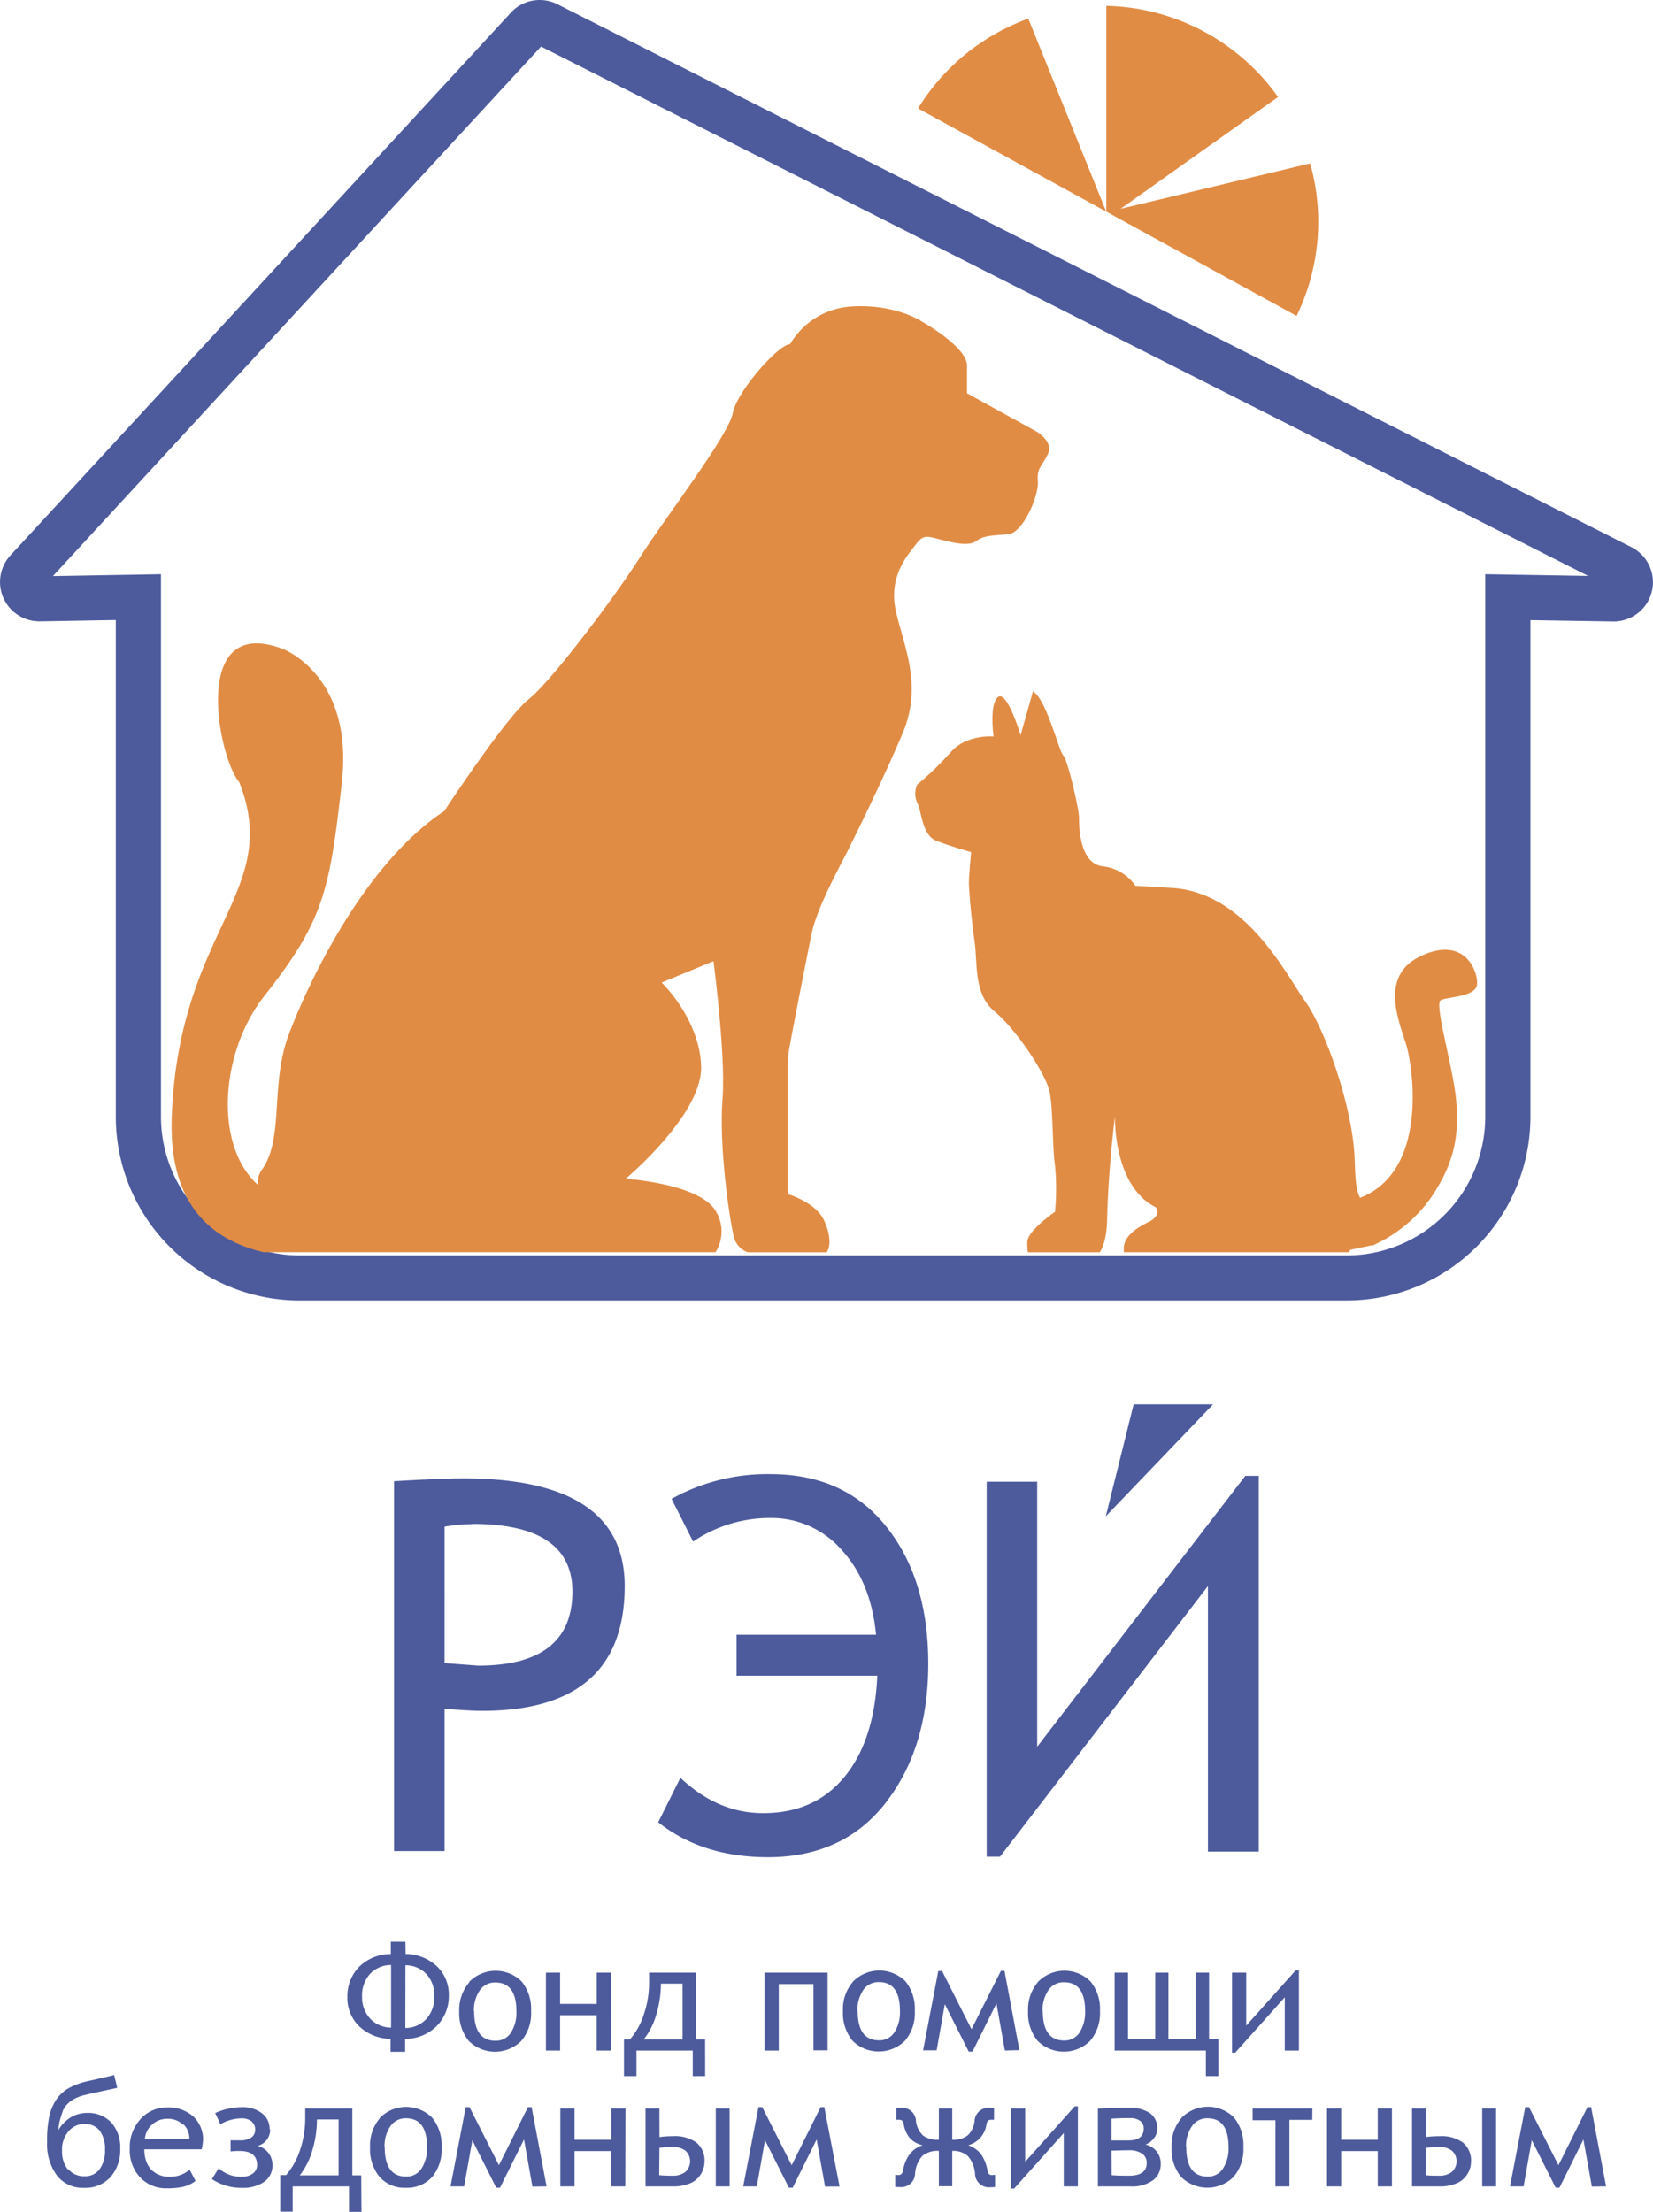 <?xml version="1.0" encoding="UTF-8"?> <svg xmlns="http://www.w3.org/2000/svg" viewBox="0 0 280.75 375.62"> <defs> <style>.cls-1,.cls-3{fill:#4d5b9d;}.cls-2{fill:none;}.cls-3{stroke:#4d5b9d;stroke-miterlimit:10;stroke-width:2px;}.cls-4{fill:#e18c44;}</style> </defs> <title>Рэй лого с наименованием</title> <g id="Слой_2" data-name="Слой 2"> <g id="Слой_2-2" data-name="Слой 2"> <path class="cls-1" d="M213.79,250.63h-2.28l-35.35,46v-45h-8.58v63.67h2.27l35.31-45.95v45.09h8.63Zm-96.07,11.16a23.14,23.14,0,0,1,13-4A15.81,15.81,0,0,1,143,263.27q4.94,5.43,5.79,14.35H125.1v6.95H149q-.48,11-5.58,17.19t-13.86,6.15q-7.63,0-14-6l-3.77,7.55q7.47,5.92,18.62,5.93,12.87,0,20.06-9.29t7.19-23.58q0-14.34-7.12-23.26t-19.66-8.92a33.41,33.41,0,0,0-16.82,4.2Zm-37.5-3q17,0,17,11.5,0,12.57-16,12.57l-5.71-.43V259.26a26.71,26.71,0,0,1,4.68-.43m1.67,31.71q24.24,0,24.24-21.2,0-18.27-27.41-18.28-3.66,0-11.76.48v62.81h8.58V290.19q4.33.35,6.35.35"></path> <polygon class="cls-1" points="187.81 257.5 206.03 238.49 192.54 238.49 187.81 257.5"></polygon> <path class="cls-1" d="M272.78,371.3l-2.54-13.47h-.62l-4.93,9.87-5-9.87h-.64l-2.59,13.47h2.31l1.39-7.85,4.06,8.07h.64l4.07-8.19,1.43,8Zm-30.61-6.55a20.1,20.1,0,0,1,2.17-.16,3.62,3.62,0,0,1,2.23.62,2.43,2.43,0,0,1,0,3.64,3.38,3.38,0,0,1-2.14.63c-1,0-1.72,0-2.3-.09Zm0-6.69h-2.35V371.3h4.6a7.1,7.1,0,0,0,3-.54,3.87,3.87,0,0,0,1.8-1.55,4,4,0,0,0,.62-2.09,3.92,3.92,0,0,0-1.36-3.25,6.21,6.21,0,0,0-4-1.1,16.15,16.15,0,0,0-2.3.15Zm11.93,0h-2.36V371.3h2.36Zm-17.69,0H234v5.32h-6.21v-5.32h-2.41V371.3h2.41v-6H234v6h2.41Zm-13.51,0H212.75v2h3.88V371.3H219V360h3.88Zm-21.46,6.58a6,6,0,0,1,1-3.57,3.1,3.1,0,0,1,2.65-1.34q3.57,0,3.57,4.91a6.27,6.27,0,0,1-.94,3.62,3,3,0,0,1-2.63,1.37q-3.62,0-3.61-5m-.81-4.95a7.13,7.13,0,0,0-1.69,4.95,7.47,7.47,0,0,0,1.61,5.05,6.34,6.34,0,0,0,8.93,0,7.24,7.24,0,0,0,1.66-5.07,7.37,7.37,0,0,0-1.59-5,6.26,6.26,0,0,0-8.92.05m-11.88,5.56c.65,0,1.62-.06,2.9-.06a3.84,3.84,0,0,1,2.28.57,1.82,1.82,0,0,1,.79,1.6c0,1.43-1,2.15-3,2.15-1,0-2,0-2.95-.09Zm0-5.42c.73-.07,1.79-.1,3.18-.1a2.62,2.62,0,0,1,1.68.48,1.57,1.57,0,0,1,.6,1.31c0,1.3-.85,2-2.56,2s-2.76,0-2.9,0ZM196,363.1a2.57,2.57,0,0,0,.55-1.6,3.06,3.06,0,0,0-1.26-2.65,6,6,0,0,0-3.55-.91c-1.61,0-3.37.05-5.27.15V371.3H192a6,6,0,0,0,3.86-1.07,3.36,3.36,0,0,0,1.28-2.7,3.27,3.27,0,0,0-2.58-3.34A3.2,3.2,0,0,0,196,363.1m-12.93-5.4h-.54l-8.41,9.42v-9.06h-2.41v13.6h.54l8.42-9.42v9.06h2.4ZM169,369.32a2.34,2.34,0,0,1-.54.05c-.41,0-.66-.24-.74-.7a6.65,6.65,0,0,0-1.14-2.89,4.67,4.67,0,0,0-2.14-1.47,4.25,4.25,0,0,0,3.1-3.57q.15-.75.69-.75a5,5,0,0,1,.6,0v-2a6.56,6.56,0,0,0-.82-.05,2.37,2.37,0,0,0-2.49,2.27,3.93,3.93,0,0,1-1.17,2.43,4,4,0,0,1-2.62.74v-5.32h-2.27v5.32a4.3,4.3,0,0,1-2.67-.7,4,4,0,0,1-1.22-2.49,2.35,2.35,0,0,0-2.49-2.25,7,7,0,0,0-.86.05v2a4.47,4.47,0,0,1,.57,0c.38,0,.61.24.7.73a4.82,4.82,0,0,0,1.11,2.45,4.15,4.15,0,0,0,2.12,1.14q-2.7.82-3.37,4.33c-.08.49-.34.73-.77.73a2.92,2.92,0,0,1-.54-.05v2.05a6.56,6.56,0,0,0,.82.05,2.36,2.36,0,0,0,2.56-2.3,5,5,0,0,1,1.24-3,4,4,0,0,1,2.8-.85v6h2.27v-6a3.68,3.68,0,0,1,2.66.88,5.13,5.13,0,0,1,1.21,3,2.36,2.36,0,0,0,2.56,2.3,6.65,6.65,0,0,0,.84-.05Zm-26.41,2L140,357.83h-.62l-4.92,9.87-5-9.87h-.64l-2.59,13.47h2.31l1.39-7.85,4.06,8.07h.64l4.07-8.19,1.43,8ZM112,364.75a19.79,19.79,0,0,1,2.16-.16,3.62,3.62,0,0,1,2.23.62,2.43,2.43,0,0,1,0,3.64,3.38,3.38,0,0,1-2.14.63,22.9,22.9,0,0,1-2.29-.09Zm0-6.69h-2.36V371.3h4.6a7.1,7.1,0,0,0,3-.54,3.87,3.87,0,0,0,1.8-1.55,4,4,0,0,0,.62-2.09,3.92,3.92,0,0,0-1.36-3.25,6.21,6.21,0,0,0-4-1.1,15.9,15.9,0,0,0-2.29.15Zm11.92,0h-2.35V371.3h2.35Zm-17.69,0h-2.4v5.32H97.58v-5.32H95.17V371.3h2.41v-6h6.22v6h2.4ZM92.83,371.3l-2.54-13.47h-.62l-4.93,9.87-5-9.87h-.64L76.52,371.3h2.31l1.39-7.85,4.06,8.07h.64L89,363.33l1.43,8Zm-27.52-6.66a6,6,0,0,1,1-3.57,3.1,3.1,0,0,1,2.65-1.34q3.57,0,3.57,4.91a6.27,6.27,0,0,1-.94,3.62,3,3,0,0,1-2.63,1.37q-3.62,0-3.62-5m-.8-4.95a7.13,7.13,0,0,0-1.69,4.95,7.47,7.47,0,0,0,1.61,5.05,5.65,5.65,0,0,0,4.5,1.85,5.7,5.7,0,0,0,4.43-1.83A7.24,7.24,0,0,0,75,364.64a7.37,7.37,0,0,0-1.59-5,6.26,6.26,0,0,0-8.92.05m-13.58,9.73a12.55,12.55,0,0,0,2.16-4.31,18.1,18.1,0,0,0,.76-5.18h3.68v9.49Zm10.44,0H59.84V358.06h-8v1.72A17,17,0,0,1,51,365a12.69,12.69,0,0,1-2.41,4.38h-1v6.2h2.12V371.3h9.56v4.32h2.12Zm-15.56-7.84a3.27,3.27,0,0,0-1.35-2.74,5.32,5.32,0,0,0-3.34-1,11.09,11.09,0,0,0-4.55,1l.88,1.9a7.42,7.42,0,0,1,3.54-1,2.7,2.7,0,0,1,1.75.51,1.8,1.8,0,0,1,.62,1.44,1.54,1.54,0,0,1-.68,1.32,3.34,3.34,0,0,1-1.93.47c-.9,0-1.42,0-1.57,0v1.88a13.06,13.06,0,0,1,1.5-.08c2,0,3,.79,3,2.38a1.74,1.74,0,0,1-.72,1.45,3.08,3.08,0,0,1-1.94.55,5.55,5.55,0,0,1-3.86-1.45L36,370.06a8.9,8.9,0,0,0,5,1.48,6.4,6.4,0,0,0,3.85-1,3.38,3.38,0,0,0,1.42-2.88,3.29,3.29,0,0,0-2.52-3.24,2.82,2.82,0,0,0,2.13-2.81m-14.72-.84a3.28,3.28,0,0,1,1,2.46H24.61a3.61,3.61,0,0,1,1.2-2.41,3.73,3.73,0,0,1,2.65-1,3.59,3.59,0,0,1,2.63,1m3.4,2.73a5.36,5.36,0,0,0-1.67-4.13,6.34,6.34,0,0,0-4.46-1.54,6,6,0,0,0-4.46,1.95,7.08,7.08,0,0,0-1.86,5.1,6.72,6.72,0,0,0,1.77,4.85,6,6,0,0,0,4.52,1.84,12.34,12.34,0,0,0,2.8-.26,5.35,5.35,0,0,0,2.08-1l-1-1.9a5.09,5.09,0,0,1-3.43,1.2,4.3,4.3,0,0,1-2.3-.59,3.83,3.83,0,0,1-1.46-1.6,5.57,5.57,0,0,1-.5-2.47h9.73a7.18,7.18,0,0,0,.22-1.45m-22.93,4.89a4.86,4.86,0,0,1-1-3.22A4.67,4.67,0,0,1,11.6,362a3.42,3.42,0,0,1,2.78-1.29,3.08,3.08,0,0,1,2.56,1.13,5.2,5.2,0,0,1,.89,3.27,5.31,5.31,0,0,1-.9,3.25,3,3,0,0,1-2.58,1.21,3.44,3.44,0,0,1-2.79-1.24m-.92-9.81a4.11,4.11,0,0,1,1.47-1.77,6.9,6.9,0,0,1,2-.9q1.1-.28,5.8-1.29l-.52-2.17-4.32,1a12.29,12.29,0,0,0-3.36,1.2,6.26,6.26,0,0,0-2.1,1.89,8.35,8.35,0,0,0-1.25,3A18.79,18.79,0,0,0,8,363.73a9,9,0,0,0,1.66,5.71,5.53,5.53,0,0,0,4.61,2.1,5.75,5.75,0,0,0,4.5-1.83,6.92,6.92,0,0,0,1.65-4.81,6.29,6.29,0,0,0-1.51-4.44,5.38,5.38,0,0,0-4.15-1.64,5.24,5.24,0,0,0-2.73.75,6.14,6.14,0,0,0-2.13,2.19,10.76,10.76,0,0,1,.77-3.21"></path> <path class="cls-1" d="M220.61,334.6h-.54L211.66,344V335h-2.41v13.59h.54l8.42-9.41v9.05h2.4Zm-13.68,11.69h-1.58V335h-2.27v11.33h-4.63V335h-2.24v11.33h-4.63V335h-2.27v13.23h15.5v4.33h2.12Zm-29.86-4.76a6,6,0,0,1,1-3.57,3.11,3.11,0,0,1,2.66-1.33q3.57,0,3.57,4.9a6.33,6.33,0,0,1-.94,3.62,3,3,0,0,1-2.63,1.37q-3.62,0-3.62-5m-.81-4.94a7.17,7.17,0,0,0-1.69,4.94,7.43,7.43,0,0,0,1.62,5.06,6.33,6.33,0,0,0,8.92,0,7.27,7.27,0,0,0,1.67-5.08,7.34,7.34,0,0,0-1.6-5,6.28,6.28,0,0,0-8.92.06m-3.16,11.6-2.54-13.47H170L165,344.6l-5-9.88h-.64l-2.58,13.47h2.3l1.39-7.84,4.06,8.06h.64l4.07-8.19,1.43,8Zm-27.51-6.66a6,6,0,0,1,1-3.57,3.09,3.09,0,0,1,2.65-1.33q3.57,0,3.57,4.9a6.25,6.25,0,0,1-.94,3.62,3,3,0,0,1-2.63,1.37q-3.62,0-3.61-5m-.81-4.94a7.12,7.12,0,0,0-1.69,4.94,7.48,7.48,0,0,0,1.61,5.06,6.34,6.34,0,0,0,8.93,0,7.26,7.26,0,0,0,1.66-5.08,7.39,7.39,0,0,0-1.59-5,6.28,6.28,0,0,0-8.92.06M140.56,335h-10.7v13.23h2.41V336.94h5.89v11.25h2.4Zm-31.24,11.35a12.3,12.3,0,0,0,2.17-4.31,18.4,18.4,0,0,0,.76-5.18h3.68v9.49Zm10.44,0h-1.52V335h-8v1.72a16.58,16.58,0,0,1-.85,5.25,12.19,12.19,0,0,1-2.41,4.38h-1v6.21h2.12v-4.33h9.56v4.33h2.11Zm-16-11.35h-2.41v5.31H95.13V335H92.72v13.23h2.41v-6h6.21v6h2.41Zm-23.27,6.57a6,6,0,0,1,1-3.57,3.09,3.09,0,0,1,2.65-1.33q3.57,0,3.57,4.9a6.25,6.25,0,0,1-.94,3.62,3,3,0,0,1-2.63,1.37q-3.61,0-3.61-5m-.81-4.94A7.12,7.12,0,0,0,78,341.53a7.48,7.48,0,0,0,1.61,5.06,6.34,6.34,0,0,0,8.93,0,7.26,7.26,0,0,0,1.66-5.08,7.39,7.39,0,0,0-1.59-5,6.28,6.28,0,0,0-8.92.06m-16.88,6.17a5.36,5.36,0,0,1-1.32-3.7,5.48,5.48,0,0,1,1.31-3.78,4.86,4.86,0,0,1,3.62-1.56v10.63a4.88,4.88,0,0,1-3.61-1.59m6.05-9a4.88,4.88,0,0,1,3.62,1.56A5.32,5.32,0,0,1,73.77,339a5.56,5.56,0,0,1-1.31,3.81,4.89,4.89,0,0,1-3.62,1.59Zm0-4H66.38v2.1A7.61,7.61,0,0,0,61,334a7.13,7.13,0,0,0-2,5.1,6.66,6.66,0,0,0,2,5,7.8,7.8,0,0,0,5.33,2.14v2.2h2.48v-2.2A7.54,7.54,0,0,0,74.23,344a7.17,7.17,0,0,0,2-5.12,6.61,6.61,0,0,0-2-4.94,7.89,7.89,0,0,0-5.34-2.12Z"></path> <path class="cls-2" d="M193.46,207.48c2.29-1.15,1.14-2.49,1.14-2.49-7.25-3.62-6.87-15.46-6.87-15.46s-1.15,9-1.34,17.37c-.06,2.85-.51,4.62-1.25,5.75h4.09C188.77,210,191.57,208.42,193.46,207.48Z"></path> <path class="cls-2" d="M108.4,194.12c-1.37,4.8-6.17,13-6.17,13s5.57,0,11.75.5C110.71,200.84,109.42,190.52,108.4,194.12Z"></path> <path class="cls-2" d="M53.22,212.51l-.75.09h.77S53.23,212.54,53.22,212.51Z"></path> <path class="cls-3" d="M91.66,6.67l182.41,92.2-20.81-.34V189.7a24.57,24.57,0,0,1-24.5,24.5H50.84a24.57,24.57,0,0,1-24.5-24.5V98.53l-19.67.34,85-92.2m0-5.67a5.64,5.64,0,0,0-4.17,1.83L2.5,95a5.68,5.68,0,0,0,4.17,9.52h.1l13.9-.24v85.4a30.2,30.2,0,0,0,30.17,30.17H228.76a30.2,30.2,0,0,0,30.17-30.17V104.3l15.05.24h.09a5.67,5.67,0,0,0,2.56-10.73L94.22,1.61A5.67,5.67,0,0,0,91.66,1Z"></path> <path class="cls-4" d="M190.31,35.47l26.76-19A36.74,36.74,0,0,0,187.9,1V36L174.65,3.16a36.58,36.58,0,0,0-18.73,15.26l64.3,35.23a36.55,36.55,0,0,0,2.54-25c-.07-.31-.19-.59-.27-.89Z"></path> <path class="cls-4" d="M250.87,167.12c.14-2.23-2.09-8.16-9.39-4.84s-3.91,11-2.65,15.13c1.19,3.88,3.78,21.5-7.83,26-.82-1.46-.82-4.14-.93-6.78-.38-9-5.16-22.09-8.4-26.6s-9.93-18.26-22.34-19.22l-6.49-.38a7.7,7.7,0,0,0-5.58-3.31c-4-.51-4-7-4-8.33s-1.9-9.74-2.67-10.5-2.86-9.55-5.15-10.88l-2.1,7.44s-2.29-7.64-3.82-6.49-.77,6.71-.77,6.71-4.58-.41-7.25,2.64a52.71,52.71,0,0,1-5.73,5.54,3.84,3.84,0,0,0,0,3.06c.77,1.33.77,5.5,3.25,6.47s5.92,1.93,5.92,1.93-.38,4-.38,5.15.38,5.92.95,9.93-.19,9,3.44,12,8.78,10.7,9.35,13.75.45,9.74.89,12.41a42.54,42.54,0,0,1,0,7.83s-4.71,3.24-4.71,5.15a10.34,10.34,0,0,0,.1,1.74h12.2c.75-1.13,1.19-2.9,1.26-5.75.19-8.4,1.33-17.37,1.33-17.37S189,201.37,196.28,205c0,0,1.14,1.34-1.15,2.49-1.89.94-4.69,2.5-4.22,5.17h38.24l.17-.41,3.77-.79.28,0,0-.06a24.05,24.05,0,0,0,10.15-8.73c2.51-4,4.65-8.45,3.73-16.44-.65-5.64-3.64-15.74-2.57-16.36S250.74,169.34,250.87,167.12Z"></path> <path class="cls-4" d="M175.91,73.21l-11.67-6.42v-4.7c0-3.21-7.66-7.48-7.66-7.48s-4.4-3-11.86-2.57a13,13,0,0,0-10.53,6.41c-1.91,0-9,7.91-9.75,11.76s-11.68,18-15.7,24.37S93.63,115.75,89.8,118.74s-14.35,19-14.35,19C61.67,146.81,52.1,167.48,49,175.82s-.77,17.32-4.4,22.66a3.48,3.48,0,0,0-.74,2.79c-7.58-6.72-6.48-22.63,1.09-32.21,10.09-12.78,11.07-18,13.11-36.23S48,110.19,48,110.19c-15.86-6-10.87,18.67-7.36,22.64C48,151.54,30.4,157.65,29.17,189.6c-.59,15.49,7.28,21.09,15.6,23.05h76.76a6.59,6.59,0,0,0-.35-7.54c-3.38-4.21-14.92-4.92-14.92-4.92s13-10.9,12.82-19-6.7-14.33-6.7-14.33l8.8-3.63s2.11,16,1.53,23.51,1,19.24,1.92,23.31a3.79,3.79,0,0,0,2.39,2.62h13.39c1-1.49.21-4.27-.67-5.83-1.55-2.77-5.93-4.06-5.93-4.06V179.67c0-.86,3.06-16.25,4-20.95s5.17-12.19,6.32-14.54,5.74-11.54,9.18-19.67.19-14.75-1.15-20.73,2.11-9.62,3.45-11.41,2.1-1.21,4.78-.57,4.4.86,5.55,0,2.68-.85,5.26-1.06,5.27-6.63,5.07-9,.77-2.57,1.73-4.71S175.91,73.21,175.91,73.21Z"></path> </g> </g> </svg> 